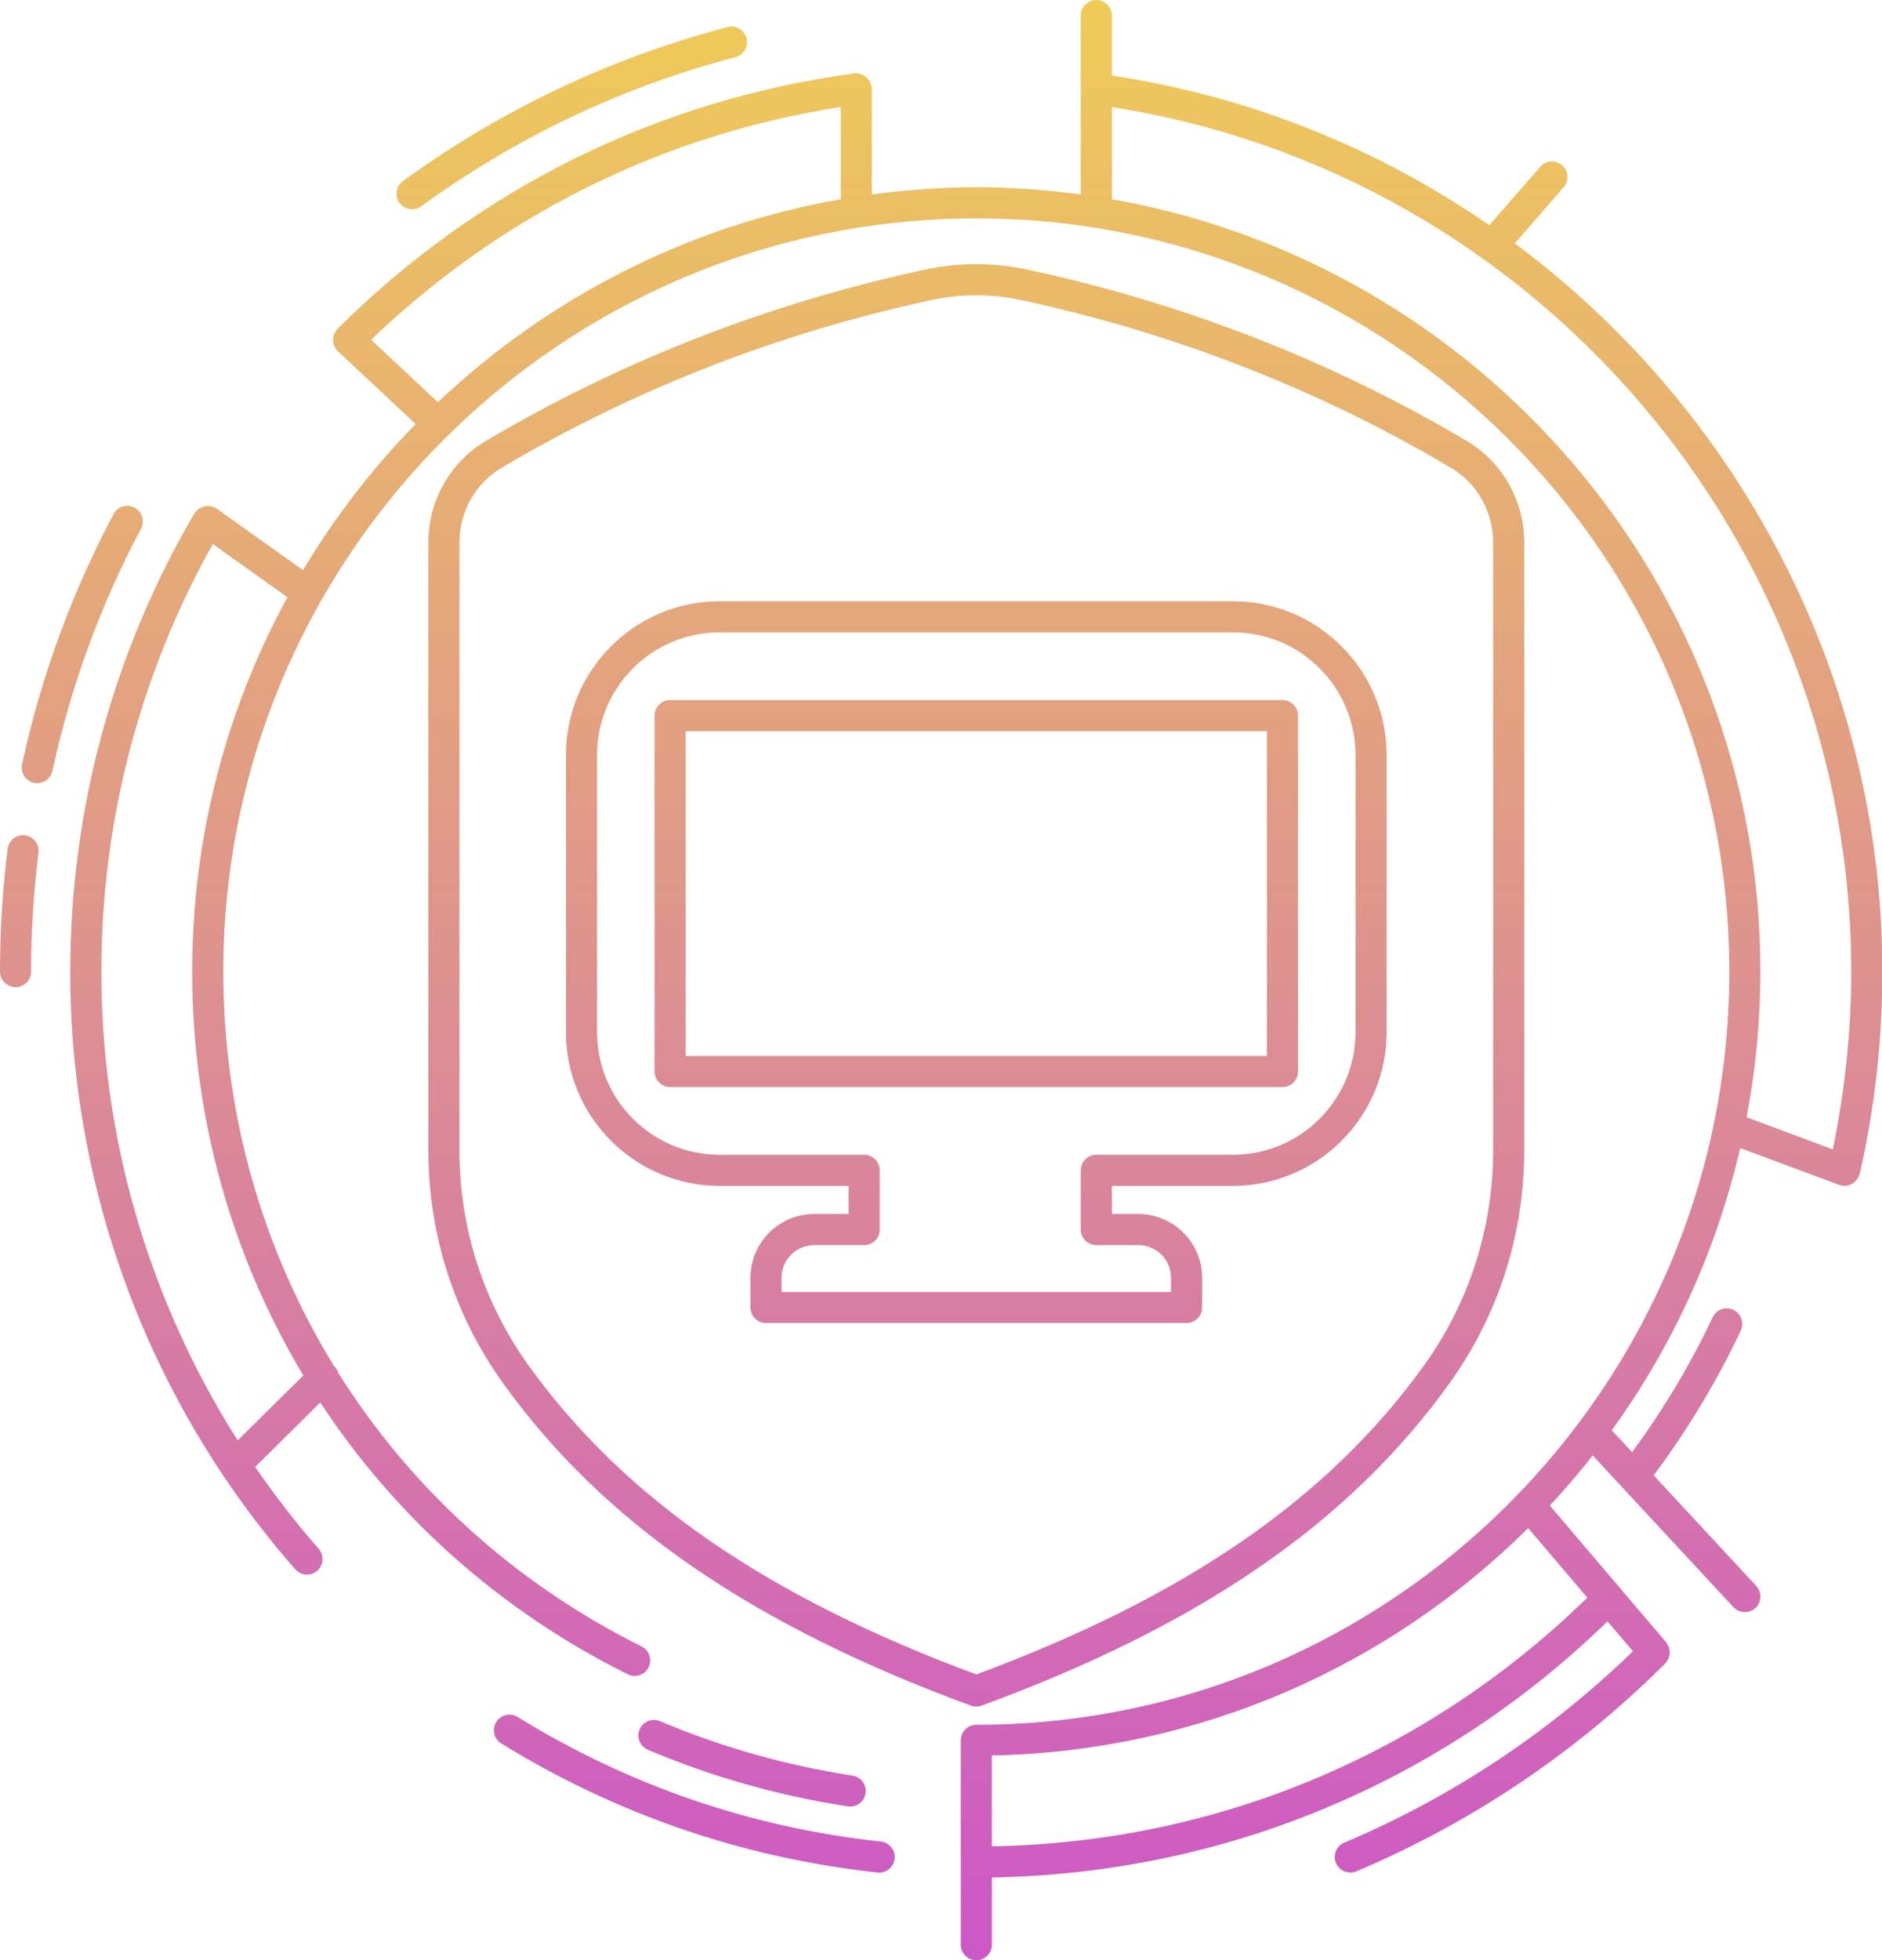 <?xml version="1.0" encoding="UTF-8"?><svg xmlns="http://www.w3.org/2000/svg" xmlns:xlink="http://www.w3.org/1999/xlink" height="126.0" preserveAspectRatio="xMidYMid meet" version="1.0" viewBox="0.0 0.0 121.0 126.0" width="121.0" zoomAndPan="magnify"><linearGradient gradientUnits="userSpaceOnUse" id="a" x1="60.511" x2="60.511" xlink:actuate="onLoad" xlink:show="other" xlink:type="simple" xmlns:xlink="http://www.w3.org/1999/xlink" y1="0" y2="126"><stop offset="0" stop-color="#efcb58"/><stop offset="1" stop-color="#cc57c7"/></linearGradient><path d="M62.769,109.696c0.117,0,0.233-0.021,0.345-0.062c14.06-5.163,23.608-11.734,30.05-20.678 c3.163-4.391,4.835-9.591,4.835-15.038v-39.06c0-2.664-1.405-5.153-3.666-6.496c-8.681-5.15-18.187-8.861-28.255-11.029 c-2.195-0.473-4.421-0.473-6.618,0c-10.066,2.168-19.571,5.879-28.253,11.029c-2.262,1.343-3.667,3.832-3.667,6.496v39.06 c0,5.446,1.672,10.646,4.835,15.037c6.44,8.944,15.989,15.515,30.05,20.679C62.535,109.676,62.651,109.696,62.769,109.696z M33.997,87.788c-2.916-4.05-4.458-8.846-4.458-13.869v-39.06c0-1.962,1.03-3.792,2.688-4.775 c8.494-5.041,17.798-8.673,27.652-10.795c0.959-0.206,1.924-0.309,2.889-0.309s1.93,0.103,2.888,0.309 c9.856,2.122,19.16,5.754,27.654,10.795c1.658,0.983,2.688,2.813,2.688,4.775v39.06c0,5.025-1.541,9.82-4.458,13.869 c-6.145,8.532-15.293,14.843-28.771,19.842C49.289,102.631,40.142,96.319,33.997,87.788z M57.519,119.474 c-0.056,0.513-0.489,0.893-0.993,0.893c-0.036,0-0.072-0.002-0.108-0.006c-8.645-0.938-16.783-3.729-24.189-8.295 c-0.47-0.29-0.615-0.906-0.326-1.377c0.29-0.469,0.906-0.616,1.376-0.326c7.151,4.41,15.009,7.104,23.354,8.01 C57.182,118.432,57.578,118.925,57.519,119.474z M97.392,15.644l3.139-3.607c0.363-0.416,0.319-1.048-0.098-1.41 c-0.416-0.362-1.048-0.32-1.41,0.098l-3.267,3.754c-7.087-4.901-15.324-8.276-24.272-9.62V1c0-0.553-0.447-1-1-1s-1,0.447-1,1 v11.498c-2.199-0.294-4.438-0.461-6.716-0.461c-2.278,0-4.516,0.166-6.715,0.461l-0.001-6.784c0-0.023-0.012-0.043-0.013-0.066 c-0.001-0.024,0.008-0.045,0.005-0.069c-0.006-0.048-0.032-0.087-0.045-0.132c-0.017-0.06-0.032-0.119-0.059-0.174 c-0.033-0.067-0.075-0.122-0.121-0.179c-0.034-0.041-0.064-0.082-0.104-0.118c-0.055-0.049-0.116-0.086-0.181-0.122 c-0.049-0.028-0.095-0.054-0.149-0.074c-0.066-0.023-0.135-0.032-0.206-0.042c-0.043-0.006-0.082-0.026-0.127-0.026 c-0.022,0-0.041,0.011-0.063,0.013c-0.024,0.001-0.046-0.008-0.071-0.005c-12.644,1.703-24.131,7.38-33.22,16.417 c-0.005,0.005-0.006,0.011-0.01,0.016c-0.004,0.005-0.011,0.006-0.015,0.011c-0.042,0.045-0.061,0.101-0.093,0.151 c-0.037,0.057-0.082,0.11-0.106,0.172c-0.023,0.059-0.025,0.12-0.036,0.181c-0.012,0.065-0.032,0.128-0.031,0.195 c0.001,0.061,0.022,0.119,0.034,0.179c0.013,0.066,0.018,0.132,0.045,0.194c0.025,0.059,0.07,0.107,0.107,0.161 c0.035,0.051,0.056,0.109,0.102,0.154c0.005,0.005,0.011,0.006,0.016,0.01c0.005,0.004,0.006,0.011,0.011,0.015l5.001,4.677 c-2.763,2.83-5.199,5.979-7.241,9.392l-5.546-3.946c-0.013-0.009-0.028-0.01-0.041-0.018c-0.013-0.008-0.02-0.022-0.033-0.029 c-0.047-0.028-0.098-0.032-0.147-0.051c-0.062-0.024-0.121-0.053-0.185-0.064c-0.067-0.012-0.133-0.007-0.2-0.005 c-0.061,0.002-0.119-0.001-0.179,0.011c-0.065,0.014-0.124,0.043-0.185,0.07c-0.057,0.025-0.114,0.044-0.166,0.08 c-0.055,0.037-0.098,0.087-0.145,0.136c-0.037,0.037-0.082,0.062-0.113,0.106c-0.009,0.013-0.01,0.028-0.018,0.041 c-0.008,0.013-0.022,0.02-0.029,0.033c-5.219,8.893-7.978,19.073-7.978,29.44c0,14.154,5.139,27.8,14.47,38.425 c0.197,0.225,0.474,0.34,0.751,0.34c0.234,0,0.47-0.082,0.66-0.249c0.415-0.364,0.456-0.996,0.091-1.411 c-1.474-1.678-2.828-3.442-4.081-5.265l4.183-4.142c4.806,7.315,11.543,13.385,19.768,17.473c0.497,0.246,1.095,0.044,1.341-0.45 c0.246-0.495,0.044-1.095-0.45-1.341c-8.204-4.078-14.868-10.208-19.512-17.599c-0.047-0.144-0.116-0.281-0.23-0.396 c-0.009-0.009-0.02-0.011-0.029-0.019c-4.582-7.462-7.121-16.18-7.121-25.364c0-26.695,21.718-48.413,48.413-48.413 s48.413,21.718,48.413,48.413s-21.718,48.413-48.413,48.413c-0.553,0-1,0.447-1,1V125c0,0.553,0.447,1,1,1s1-0.447,1-1v-4.321 c14.914-0.25,28.89-6.063,39.582-16.46l1.635,1.922c-5.412,5.234-11.647,9.379-18.563,12.303c-0.509,0.215-0.746,0.802-0.531,1.311 c0.161,0.382,0.531,0.61,0.921,0.61c0.13,0,0.263-0.025,0.39-0.079c7.436-3.145,14.118-7.641,19.864-13.364 c0.04-0.04,0.058-0.09,0.09-0.134c0.039-0.054,0.082-0.103,0.108-0.163c0.027-0.06,0.037-0.123,0.052-0.187 c0.014-0.061,0.033-0.12,0.036-0.182c0.003-0.065-0.011-0.128-0.022-0.193c-0.01-0.062-0.014-0.123-0.035-0.183 c-0.022-0.063-0.062-0.118-0.098-0.176c-0.027-0.045-0.041-0.096-0.076-0.137l-7.477-8.79c0.963-1.034,1.88-2.109,2.754-3.221 l9.05,9.751c0.197,0.212,0.465,0.319,0.733,0.319c0.244,0,0.487-0.089,0.681-0.267c0.404-0.376,0.428-1.009,0.053-1.414 l-6.597-7.109c2.168-2.913,4.059-6.034,5.601-9.311c0.234-0.5,0.021-1.096-0.479-1.331c-0.5-0.233-1.095-0.02-1.331,0.479 c-1.432,3.045-3.181,5.949-5.177,8.669l-1.308-1.409c3.876-5.356,6.721-11.497,8.255-18.139l6.362,2.37 c0.024,0.009,0.049,0.006,0.074,0.013c0.019,0.006,0.033,0.019,0.053,0.024c0.073,0.017,0.147,0.024,0.218,0.025 c0.001,0,0.002,0.001,0.003,0.001c0,0,0.001,0,0.001,0c0,0,0.001,0,0.001,0c0.005,0,0.01-0.003,0.016-0.003 c0.102-0.002,0.201-0.019,0.296-0.051c0.037-0.012,0.068-0.034,0.103-0.05c0.06-0.028,0.12-0.056,0.174-0.095 c0.036-0.026,0.065-0.059,0.097-0.09c0.044-0.042,0.086-0.084,0.122-0.135c0.028-0.039,0.049-0.083,0.071-0.127 c0.018-0.035,0.043-0.064,0.057-0.101c0.007-0.018,0.003-0.037,0.009-0.056c0.008-0.025,0.023-0.044,0.029-0.07 c0.966-4.237,1.456-8.611,1.456-12.999C121.021,43.499,111.79,26.351,97.392,15.644z M28.151,25.853L23.86,21.84 c8.379-8.039,18.774-13.188,30.193-14.96l0.001,5.927C44.121,14.546,35.183,19.198,28.151,25.853z M19.501,88.411l-4.219,4.177 C9.594,83.629,6.516,73.195,6.516,62.45c0-9.645,2.478-19.118,7.165-27.476l4.799,3.414c-3.903,7.155-6.123,15.354-6.123,24.062 C12.355,71.83,14.902,80.741,19.501,88.411z M63.769,118.679v-5.841c13.428-0.264,25.586-5.791,34.482-14.615l3.802,4.47 C91.724,112.784,78.202,118.429,63.769,118.679z M117.839,73.88l-5.543-2.065c0.573-3.036,0.886-6.164,0.886-9.364 c0-24.824-18.041-45.501-41.697-49.643V6.884c27.179,4.231,47.537,27.908,47.537,55.566 C119.021,66.303,118.611,70.139,117.839,73.88z M47.991,2.453c0.141,0.534-0.179,1.081-0.713,1.221 c-7.283,1.914-14.079,5.14-20.196,9.585c-0.178,0.129-0.383,0.191-0.587,0.191c-0.31,0-0.614-0.143-0.81-0.412 c-0.325-0.446-0.226-1.072,0.221-1.396c6.319-4.593,13.339-7.924,20.864-9.901C47.305,1.6,47.852,1.919,47.991,2.453z M9.065,33.984 C6.46,38.89,4.545,44.126,3.373,49.547c-0.102,0.469-0.516,0.789-0.977,0.789c-0.07,0-0.141-0.007-0.212-0.022 c-0.54-0.117-0.883-0.649-0.767-1.188C2.629,43.523,4.607,38.114,7.3,33.047c0.26-0.488,0.863-0.675,1.352-0.414 C9.14,32.892,9.325,33.497,9.065,33.984z M2.476,54.81C2.16,57.331,2,59.901,2,62.45c0,0.553-0.447,1-1,1s-1-0.447-1-1 c0-2.632,0.165-5.286,0.491-7.889c0.068-0.548,0.564-0.932,1.116-0.868C2.155,53.762,2.544,54.262,2.476,54.81z M42.433,110.632 c3.959,1.673,8.124,2.851,12.379,3.501c0.546,0.083,0.921,0.594,0.837,1.14c-0.075,0.494-0.501,0.849-0.987,0.849 c-0.05,0-0.101-0.004-0.152-0.012c-4.418-0.675-8.743-1.897-12.855-3.636c-0.509-0.215-0.746-0.802-0.531-1.311 C41.337,110.655,41.921,110.418,42.433,110.632z M83.455,68.875V45.999c0-0.553-0.447-1-1-1H43.082c-0.553,0-1,0.447-1,1v22.876 c0,0.553,0.447,1,1,1h39.373C83.008,69.875,83.455,69.428,83.455,68.875z M81.455,67.875H44.082V46.999h37.373V67.875z M77.287,84.043v-1.91c0-2.261-1.839-4.1-4.1-4.1h-1.703v-1.807h7.788c5.446,0,9.877-4.432,9.877-9.878V48.525 c0-5.446-4.431-9.878-9.877-9.878H46.265c-5.446,0-9.877,4.432-9.877,9.878v17.823c0,5.446,4.431,9.878,9.877,9.878h8.295v1.807 h-2.21c-2.261,0-4.1,1.839-4.1,4.1v1.91c0,0.553,0.447,1,1,1h27.037C76.84,85.043,77.287,84.596,77.287,84.043z M75.287,83.043 H50.25v-0.91c0-1.158,0.941-2.1,2.1-2.1h3.21c0.553,0,1-0.447,1-1v-3.807c0-0.553-0.447-1-1-1h-9.295 c-4.344,0-7.877-3.534-7.877-7.878V48.525c0-4.344,3.533-7.878,7.877-7.878h33.008c4.344,0,7.877,3.534,7.877,7.878v17.823 c0,4.344-3.533,7.878-7.877,7.878h-8.788c-0.553,0-1,0.447-1,1v3.807c0,0.553,0.447,1,1,1h2.703c1.158,0,2.1,0.941,2.1,2.1V83.043z" fill="url(#a)"/></svg>
